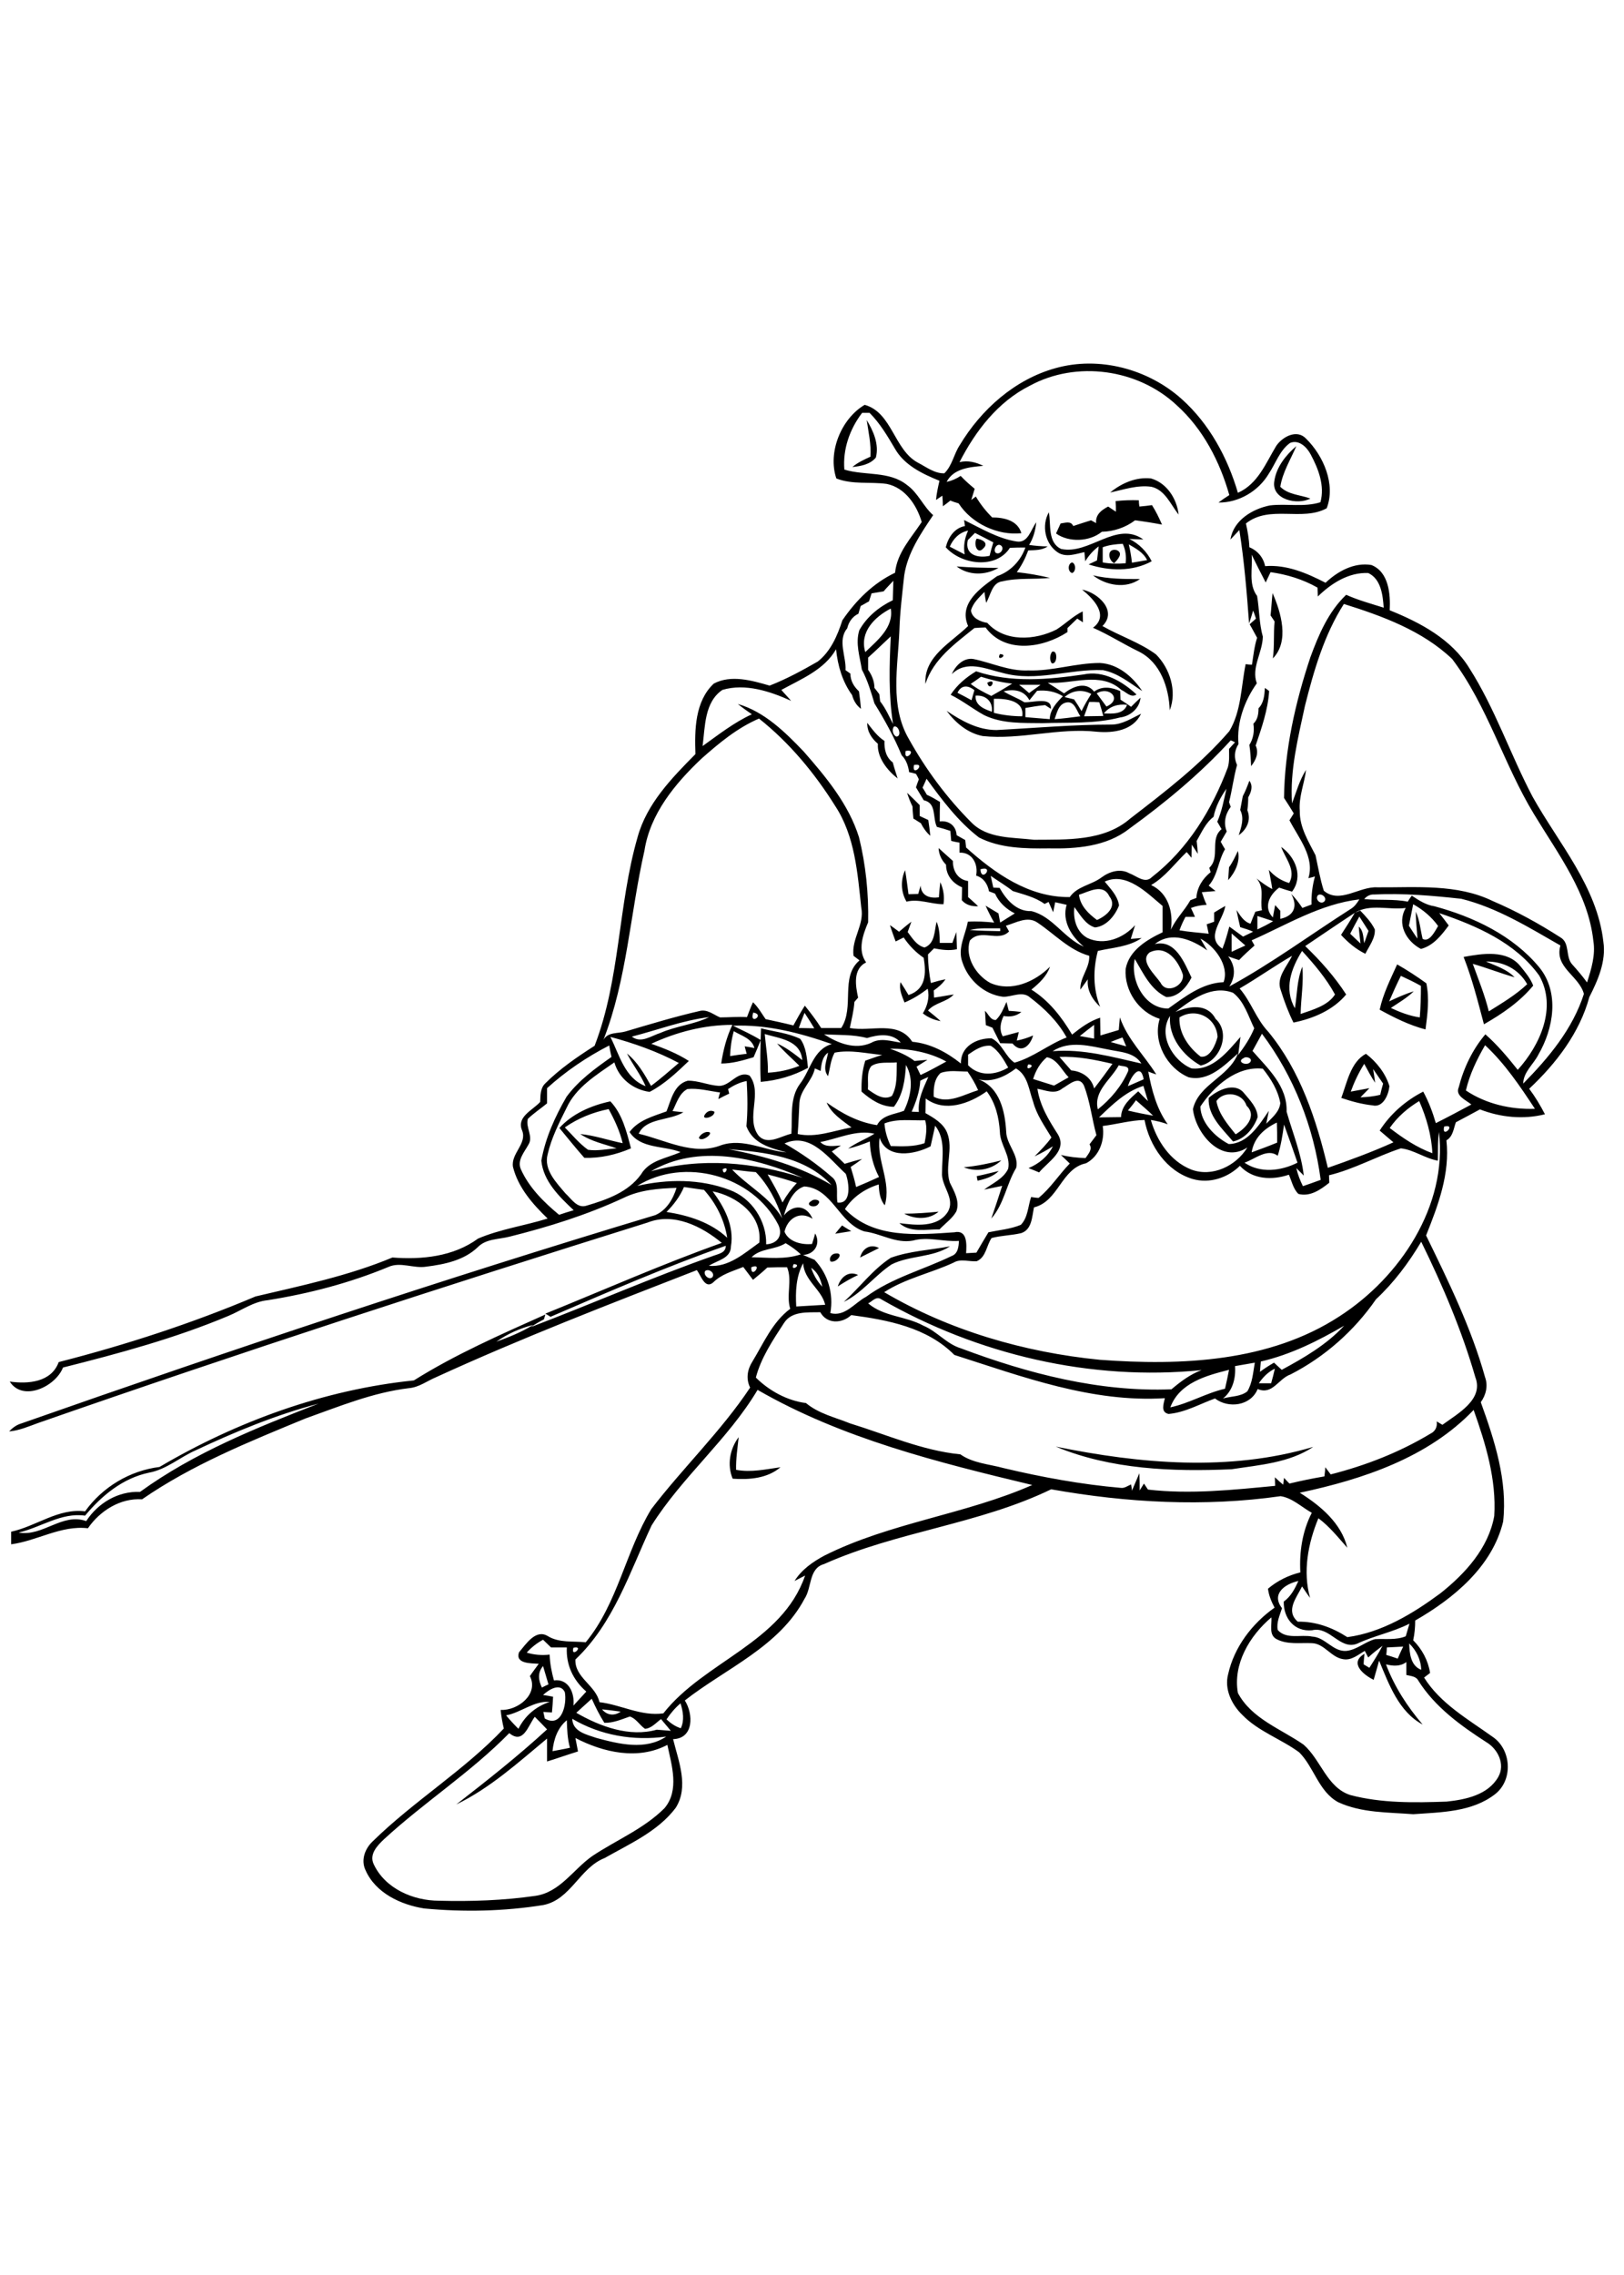 <?xml version="1.0" encoding="utf-8"?>
<!-- Generator: Adobe Illustrator 21.0.2, SVG Export Plug-In . SVG Version: 6.00 Build 0)  -->
<svg version="1.2" baseProfile="tiny" id="Layer_1" xmlns="http://www.w3.org/2000/svg" xmlns:xlink="http://www.w3.org/1999/xlink"
	 x="0px" y="0px" viewBox="0 0 567 794" overflow="scroll" xml:space="preserve">
<path d="M368.6,504.9c29.5,6,60.6,8.8,89.9,0.1c-8.4,5.6-18.8,6.3-28.5,7.8C409.4,513.7,387.9,512.9,368.6,504.9 M255.8,516.1
	c-2-4.8-1-10.4,2.1-14.5c-0.4,3.8-1,7.6-0.9,11.4c5.2,1,10.4-0.2,15.5-0.9C267.9,516,261.7,516.5,255.8,516.1 M292.5,449
	c1-3.2,3.7-5.6,7.1-4C297.2,446.1,294.8,447.5,292.5,449 M291.2,437.6c4-0.9,1,3.3-1.2,2.7C289.3,439.3,290.2,437.9,291.2,437.6
	 M311,439c6.6-2.4,13.8-2.7,20.7-4c-6.2,4-14,3.1-20.4,6.3c-5.9,3.9-10.2,9.9-16.7,13.1C300.2,449.3,304.7,443.1,311,439
	 M300.3,438.9c0.8-3.2,3.6-4.9,6.6-3.3C304.7,436.7,302.5,437.8,300.3,438.9 M291.6,430.6c0.8-1,1.6-2,2.4-2.9c1,0.7,2.1,1.3,3.2,2
	C295.3,430,293.5,430.3,291.6,430.6 M315.7,423.6c4,0,8-0.3,12-0.7C324.3,425.8,319.4,425.6,315.7,423.6 M283.4,419.1
	c0.8-0.8,3.5-0.3,2.3,1.1C284.6,422,280.6,420.6,283.4,419.1 M341,410.5c2.6-0.5,5.1-1.2,7.7-1.8c-2,2-4.7,2.8-7.4,3.4
	C341.2,411.8,341.1,410.9,341,410.5 M336.5,407.4c4.4-0.4,8.8-1.3,13.1-2.4C346.1,408.3,340.9,409.2,336.5,407.4 M246.6,395.1
	c3.8-0.4-1.7,4-2.6,2C244.5,396.1,245.4,395.4,246.6,395.1 M246.5,388.5c0.9-0.9,1.9-1,2.9-0.5C249.8,390,243.9,391.4,246.5,388.5
	 M197.2,393.5c2.6,2.6,5,5.6,8.1,7.8c3.3,0.5,6.7-0.3,10-0.5c-4.3-1.5-8.9-2.4-12.7-5c5,0.5,9.9,2.2,14.8,3.2
	c-1-4.2-2.8-8.1-4.9-11.9C207,388.2,201.8,390.3,197.2,393.5 M195.3,393.7c4.5-5,11.2-7.9,17.8-9.3c4.2,4.4,5.7,10.7,7.2,16.4
	c-5.1,2.2-10.7,3.5-16.3,3.3C201,400.7,198.2,397.2,195.3,393.7 M424.7,384.3c0.8,4.5,3.9,8.1,6.7,11.6c3.4-2,7.7-6.3,3.8-10
	C433.8,381.3,427.2,380.6,424.7,384.3 M422,383.2c3.1-2.8,9.2-5.7,12.4-1.6c2,2.4,4.6,5,4.7,8.3c-1.4,3.9-4.4,7.6-8.6,8.5
	C426.8,394,421.6,389.4,422,383.2 M471.6,381c2.2-0.4,4.3-0.8,6.5-1.2c-1,1.1-2.1,2.1-3.1,3.2c2.3-0.1,4.6-0.3,6.9-0.9
	c0.3-1.3,0.6-2.6,1-3.9c-1.2-1.7-2.3-3.4-3.5-5.1c0.3,1.6,0.5,3.2,0.7,4.8c-1.4-2.1-2.6-4.4-3.8-6.6
	C474.3,374.5,472.8,377.7,471.6,381 M468.3,383.2c2-5.4,3.3-12.6,8.6-15.4c3.7,2.8,6.9,6.9,8.2,11.3c-0.3,3-2.2,7.6-5.9,6.7
	C475.5,385.4,471.8,384.4,468.3,383.2 M267,360.9c0.4,4.5,1.2,9,1.1,13.5c3.8-0.2,7.5-1,11-2.4c-2.6-2.6-5.4-5-7.8-7.8
	c3.2,1.4,6,3.6,8.8,5.8C279.5,363,272.2,362.5,267,360.9 M265.7,358.9c4.6,1.2,9.4,1.6,13.7,3.7c2.1,2.9,2.3,6.6,2.7,10.1
	c-5.1,2.8-10.7,4.4-16.5,4.9C265.3,371.4,265.5,365.1,265.7,358.9 M347.7,356c1.8-1.7,2.7-4.1,3.7-6.3c0.2,0.8,0.6,2.4,0.8,3.1
	c1.5,0.1,2.9,0.2,4.4,0.4c-1.8,1.5-4,1.8-6.2,1.4c-1.1,2.3-1.6,4.8-0.3,7.1c1.9-0.5,3.7-1,5.6-1.5c-0.2,0.8-0.5,2.3-0.7,3
	c2-0.4,3.9-1,5.7-1.8c-1,3.6-4.1,6.5-7.2,2.8c-1.4,0-2.9-0.1-4.3-0.1c-0.9-1.8-1.8-3.6-2.7-5.4c-0.6-0.2-1.7-0.7-2.3-0.9
	c-0.1-1.7-0.2-3.4-0.3-5C345.1,353.9,345.8,356.1,347.7,356 M485,349.5c2.8-1.3,5.6-2.6,8.6-3.5c-2.4,2.3-5.3,4-8,5.8
	c3.2,1.5,6.6,2.8,10.1,3.3c0.3-3.7,0.4-7.3,0.4-11c-2.3-1.3-4.6-2.4-7-3.5C487.6,343.6,486.3,346.5,485,349.5 M487.8,336.6
	c3.5,2,6.9,4.2,10.2,6.6c1.1,5.4,0.4,10.8-0.3,16.1c-5.7-1.5-10.9-4.1-16-6.9C482.9,346.8,485.5,341.7,487.8,336.6 M518.8,335.6
	c3.5,1.5,7.3,2.7,10,5.5c-4.9-1.4-9.7-3.3-14.6-4.7c2,5.5,4.2,10.9,5.6,16.6c4.6-2.9,9.4-5.7,13.4-9.5
	C530.2,338.2,524.8,335.5,518.8,335.6 M511,334c6.5-1.2,15.1-2.6,19.8,3.2c1.7,2.1,3.5,4.2,4.5,6.8c-4.7,5.7-10.9,9.9-17.2,13.5
	C516,349.6,514,341.6,511,334 M313.9,325.2c1.4-1.2,2.8-2.4,4.3-3.5c-0.4,1.2-0.9,2.4-1.3,3.6c1.6,2.1,3.1,4.7,5.9,5.4
	c3.7-1.4,3.4-5.8,4.2-9c1,2.3,1.1,4.9,1.1,7.4c1.5,0,2.9,0,4.4,0c0.5-1.3,0.9-2.5,1.4-3.8c0.1,2,0.1,4,0.2,6c-2.7,0.6-5.4,0.2-8-0.3
	c-0.7,0.7-1.4,1.4-2.1,2.1c0,3.4,0.4,6.7,1,10c1.7-0.5,3.4-1,5.1-1.3c-1.1,1.6-2.5,2.8-4.1,3.9c0,0.6,0.1,1.9,0.1,2.5
	c2.3-0.3,4.6-0.8,6.9-1.1c-2.5,2.7-6.6,2.8-9,5.6c1.5,1.2,3,2.4,4.4,3.7c-2.3-0.4-4.4-1.3-6.2-2.7c1.6-2.6,2.4-5.6,1.7-8.6
	c-2.5,1.9-5.2,3.6-8.1,4.8c-0.9-2.3-2-4.6-1.4-7.1c1,1.5,1.9,3,2.8,4.5c6.1-2,6.2-7.5,5.3-13c-2.8-1.9-5.1-4.3-7-7.1
	c-0.9,0.5-1.9,0.9-2.8,1.4c-0.7-1.9-1.4-3.8-2-5.7C311.8,323.6,312.8,324.4,313.9,325.2 M474.6,319.9c-1.1,2-2.2,4-3.2,6
	c1.2,1.1,2.4,2.3,3.6,3.4c-0.2-2-0.5-3.9-0.6-5.9c1.7,1.5,1.5,3.8,1.9,5.8c0.5-1.4,1-2.9,1.5-4.3
	C476.8,323.3,475.7,321.6,474.6,319.9 M473,318.6c0.5-0.2,1.4-0.6,1.9-0.8c1.9,2,3.9,4.1,5.1,6.6c0.2,3.1-2,5.8-3.3,8.5
	c-3.3-1.6-6.1-4-8.5-6.6C469.9,323.7,471.5,321.2,473,318.6 M316.5,314.7c-2-3.4-2.1-7.5-0.5-11c0.5,2.8,0.8,5.6,1.2,8.4
	c1.1,0,2.2-0.1,3.4-0.1c0.2-0.7,0.6-2.2,0.8-2.9c0.3,3.7,3.3,4.5,6.4,4.1c0.1-1.8,0.3-3.5,0.5-5.3c1.1,2.4,1.5,5,1.1,7.7
	C325,315.6,320.8,313.6,316.5,314.7 M432.2,297c0.9,3.7-1,7.5-3.4,10.2c0.1-1.5,0.2-3,0.3-4.5C430.4,300.9,431.3,298.9,432.2,297
	 M327.7,296c1.7,1.5,3.3,3,5,4.5c-0.1,3.4,1.7,6.5,5.3,7c0,1.9,0,3.7,0,5.6c1.2,1.1,2.4,2.1,3.5,3.2c-2.2,0.1-4.2-0.4-5.7-2.1
	c0-1.5,0.1-3,0.1-4.5c-3.3-1.4-5.6-4.2-5.6-7.9C328.7,300.2,327.8,298.2,327.7,296 M316.7,276.7c1.5,1.4,2.9,2.8,4.4,4.3
	c0,1.3,0,2.5,0,3.8c1,0.5,2,0.9,3,1.4c0.3,1.8,0.5,3.6,0.7,5.5c-1.4-1.2-2.5-2.8-3.3-4.4c-0.9-0.5-1.7-1.1-2.6-1.6
	c-0.1-1.4-0.3-2.8-0.3-4.2C317.8,279.9,317.2,278.3,316.7,276.7 M436.2,272.5c1.4,1.9,0.6,4-0.4,5.8c0,1.5-0.1,3-0.3,4.5
	c1.4,3.4-0.2,6.7-3,8.7c0.9-2.9,2-5.9,0.5-8.8c0.3-1.6,0.6-3.2,0.9-4.8C434.8,276.2,435.5,274.4,436.2,272.5 M302.8,252.3
	c1.8,2.3,3.5,4.7,6,6.3c-0.1,2.9,0.5,5.7,2.9,7.5c0.5,1.9,1.1,3.7,1.7,5.6c-3.6-2.8-7.2-7.3-6.9-12.1
	C304.3,257.7,302.7,255.3,302.8,252.3 M330.5,248.1c5.2,3.5,10.9,6.7,17.4,6.7c13.4-0.7,26.7-1.9,40.1-1.9c3.8,0,7.1-2.2,10.4-3.8
	c-2.8,5.9-9.7,6.8-15.4,6.3c-13.4-1.5-26.6,2.9-39.9,1.5C337.9,255.9,333.6,252.3,330.5,248.1 M337.2,241.2
	C337.7,241.8,337.7,241.8,337.2,241.2 M441.6,240.1c0.4,0.3,1.2,0.8,1.5,1.1c-0.4,6.5-2.6,12.8-4.7,19c1.2,2.6,0.1,5.1-1.6,7.2
	c-0.1-2.5-0.2-4.9-0.6-7.4c1.4-2.2,1.8-4.8,1.4-7.4c1.5-1.4,1.8-3.4,1.8-5.4C441.2,245.4,441.5,242.7,441.6,240.1 M344.7,238.3
	C348.4,236.2,345.6,242,344.7,238.3 M385.4,249c2.9,0.1,6.9,0.4,8.1-3C390.4,245.6,387.4,246.5,385.4,249 M380.3,245
	c-0.6,1.7-1.2,3.3-1.8,5c2.2,0,4.5-0.1,6.7-0.1c-0.4-1.6-0.9-3.2-1.4-4.8C382.7,245,381.5,245,380.3,245 M368.2,251c3-0.2,6-0.6,9-1
	c-1.3-1.8-2-5.5-5-4.8C369.5,245.8,369,248.9,368.2,251 M347,243.9c0,1.6,0,3.3,0,4.9c3.2,0.8,6.5,1.2,9.9,1.2
	C357.7,244.4,351.1,243.8,347,243.9 M340.6,242.8c-0.2,3.4,3,4.7,5.7,5.6C346.7,244.8,344.1,242.5,340.6,242.8 M382.9,242
	c1.1,1.5,2.3,3.1,3.4,4.6C392,244.1,387.3,239.3,382.9,242 M371.7,243.3c0.8,0.2,2.5,0.6,3.3,0.8c0.9,1.3,1.8,2.7,2.6,4.1
	c1-2.1,2.2-4.1,3.4-6C377.9,240.5,374.4,240.9,371.7,243.3 M350.4,241.3c2.3,1.5,4.9,2.3,7.2,3.8c3,0.2,9.7-2.1,9.3,2.3
	c-0.5-0.3-1.5-1-2-1.3c-2.3,0.2-4.6,0.6-6.9,1c0,0.8,0,2.4,0,3.2c2.8,0.2,5.7,0.5,8.5,0.7c0.1-3.3,2.4-5.8,4.6-8
	c-2.7-1.7-5.8-2.2-9-1.9c-0.9,1.1-1.8,2.2-2.7,3.3C357.6,240.9,353.9,240.4,350.4,241.3 M355.8,239c1.2,0.9,2.4,1.9,3.5,2.9
	c1.3-1,2.7-1.9,4-2.9C360.9,239,358.3,239,355.8,239 M334.3,241.8c1.6,0.8,3.3,1.7,4.9,2.6c0.3-1.2,0.7-2.4,1-3.5
	C338,239.1,335.6,239,334.3,241.8 M338.9,238.7c2.2,1.7,4.7,3,7.2,4.2c2.5-1.4,4.9-2.8,7.3-4.3c-3.7-0.4-7.4-1.3-10.9-2.4
	C341.3,237.1,340.1,237.9,338.9,238.7 M331.9,242.5c2.2-3.4,5.4-6.1,8.9-8.2c12.2,4.1,25.1,2.9,37.5,1.1c6.9-1.5,13.6,2.4,18.5,7
	c-2,1.3-3.6-0.9-5.3-1.6c-7.2-6.6-17.2-1.9-25.7-2.5c1.9,1.2,3.8,2.4,5.7,3.7c3.1-2.4,7.6-4.3,10.5-0.6c2.8-2.1,6.2-1.5,9.1-0.2
	c0,1,0.1,2,0.1,3c1.2,0.8,2.5,1.6,3.7,2.5c1.1-1.1,2.2-2.2,3.3-3.2c-0.3,3.7-3.6,6.5-7.1,6.9c-8.8,2.3-18,1.7-27.1,2
	c-6.8-0.1-14,0.3-20.4-2.8C339.6,247.4,336,244.5,331.9,242.5 M332.3,235.3c1.3-3,4.1-5.8,7.5-5.3c6.4,1.3,12.5,4.3,19.2,4
	c8.4,0.3,16.5-2.6,25-2.6c6.3,0.3,11.5,4.8,14.8,9.8c-4.3-2.8-8.5-6.3-13.7-7.3c-11.6-0.5-23.3,4.2-34.9,1
	C344.2,233.5,337.5,230.2,332.3,235.3 M349.1,228.3C352.5,228.4,347.6,231.3,349.1,228.3 M367.3,227.5c2.1-0.9,1.9,4.6-0.1,4
	C366.4,230.4,366.5,228.6,367.3,227.5 M444.3,207c2.9,6.6,6,16.8,0.1,22.8c0.6-4.3,0.2-8.6,0.6-12.9c-0.3-0.5-1-1.5-1.4-2.1
	C443.9,212.2,444,209.6,444.3,207 M377.8,205.8c5.5,1,12.5,7.4,7.1,12.7c6.1,3.5,13,5.7,18.7,9.9c4.9,4.9,7.4,12.9,4.8,19.5
	c-0.3-7.9-3.2-16.7-10.8-20.5c-5.4-2.6-10.5-5.9-16-8.3C387.4,214.8,381.7,208.9,377.8,205.8 M381.6,200.8
	c5.4,1.3,10.9,1.3,16.4,1.3C393.1,205.6,386.2,204.4,381.6,200.8 M334,197.7c4.8,0.4,9.7,0.5,14.6,0.5
	C344.1,200.9,338.1,200.9,334,197.7 M374.3,196.3c1.4,0.4,1.4,3.3,0,3.7C372.7,199.5,372.8,196.7,374.3,196.3 M389,196.6
	c-2.3-1.3-2.5-5.4,0.9-4.6C392.4,193.1,390.1,195.4,389,196.6 M341,188c1.8,0.2,4.4,1.5,2.3,3.4C341.2,193.8,339.8,189.8,341,188
	 M347.6,192.9c1.4,1,3.2-1.3,2-2.4C348.2,189.2,346.6,191.8,347.6,192.9 M340.4,186c-0.8,0.8-1.7,1.7-2.5,2.5
	c-1.2,5.2,3.5,6.4,7.6,5.5c0.4-1.6,0.8-3.1,1.3-4.7C344.7,188.2,342.6,187.1,340.4,186 M331.6,190.8c1.7,0.9,3.5,1.8,5.2,2.7
	c-0.5-2.9,0-5.7,1.2-8.3C335,185.8,332.8,188,331.6,190.8 M336.6,181.5c5.9,2.9,11.8,6.5,18.4,7.5c4,0.6,4.9-4.2,6.8-6.7
	c-0.3,2.8-1,5.5-2.5,7.9c2.1,0.3,4.3,0.5,6.5,0.5c-2,1.4-4.4,1.3-6.8,1.4c-1,2.7-2.3,5.3-4,7.6c3.9,0.4,7.8,1.1,11.6,2
	c-5.5,0.6-11.1-0.1-16.6,1.2c-3.7,0.4-4.1,4.9-5.7,7.5c-0.2-1-0.5-2.9-0.6-3.8c-1.8,1.9-4,3.8-4.7,6.5c0.4,2.7,3.3,3.9,5.7,4.3
	c6.1,6.8,16.7,6.1,24.2,2.3c3.1-2,5.8-4.7,9.1-6.3c0,0.9,0.1,2.9,0.1,3.8c-0.5-0.3-1.5-1-2-1.3c-1.1,1.1-2.3,2.2-3.4,3.3
	c0,0.3,0,1,0,1.4c-8.5,5.6-21.8,7.7-28.6-1.6c-1.3,0-2.6,0.1-3.9,0.2c-6.8,5.5-14.3,10.8-17.1,19.5c-0.6-9.6,9-14.4,14.9-20.2
	c-3.5-8,4.5-13.4,10.1-17.4c4.7-1.6,8.3-5.4,9.9-10c-1.8,0-3.6,0-5.4,0.1c-4.9,7.6-17,5.9-22.4-0.2c0.9-3.5,3-6.7,6.7-7.4
	C336.8,183,336.7,182,336.6,181.5 M394.1,190c0.5,2.1,0.9,4.3,1.1,6.4c1.8-0.3,3.5-0.6,5.3-0.9C399.2,192.8,396.5,191.4,394.1,190
	 M385,191c0,1.8,0,3.5,0,5.3c2.6,0.5,5.3,0.5,8,0.3c0.3-2.3,0-4.6-1-6.8C389.6,189.9,387.2,190.2,385,191 M369.3,192.8
	c-4.5-3-5.7-9.5-3.1-14c0.8,4.3-0.5,10.6,4.3,12.8c9.9,2.1,19.3-10,28.7-3.3c-1.2-0.1-3.7-0.1-4.9-0.2c3.4,1.7,6.1,4.4,7.8,7.8
	c-6.8,3.7-14.9,3.4-22,1.1c0.9-0.5,1.9-0.9,2.9-1.4c0.2-1.6,0.4-3.3,0.6-4.9c-1.9,1.4-3.5,3.2-4.7,5.2c-0.1-0.8-0.2-2.4-0.3-3.2
	C375.7,193.3,372.2,194.7,369.3,192.8 M389.5,174.9c2.7-0.3,5.4-0.4,8.1-0.3c0,0.5,0.1,1.6,0.2,2.2c1.5-0.1,2.9-0.3,4.4-0.5
	c1.4,2.2,2.5,4.5,3.5,6.8c-3.1-0.6-6.3-1.1-9.4-1.5c-3.3,2.5-7.4,3.9-11.6,4c-4.3,3.5-11.5,3.8-16,0.6c0.5-1.2,1.1-2.3,1.6-3.5
	c1.6-0.2,3.6-1,4.4,0.9c2-0.7,4.1-1.3,6.2-2c0.5,0.3,1.4,0.7,1.8,1c-0.3-3,1.9-4.6,4.2-5.8c0.9,0.6,1.8,1.2,2.7,1.8
	C389.6,177.5,389.6,176.2,389.5,174.9 M387.6,171.9c4-3.3,9.1-5.5,14.3-4.9c5.5,1.6,9,7.1,9.6,12.6c-2.8-3.5-4.7-8.6-9.5-9.7
	C397.1,169.2,392.3,170.9,387.6,171.9 M444.9,168c0.7-5,4-9.1,7.7-12.3c-2,4.7-4.8,9.1-5.6,14.2c2.8,2.8,7,2.8,10.5,4.1
	C453,176.4,443.9,174.4,444.9,168 M302.6,146.6c2.3,3.8,4.4,8.5,3.2,13.1c-2,2.4-5.2,3-8.2,3.3c1.9-1.6,4.1-2.6,6.3-3.6
	C304.2,155,303.2,150.8,302.6,146.6 M192.9,611.2c2-0.4,4-0.7,6.1-1.2c-0.9-3.1-1-6.4-1.1-9.6C194.6,603.1,193.3,607.2,192.9,611.2
	 M199.8,599.9c0.1,4.5,5,5.5,8.5,6.7c7.8,2.1,17,4.4,24.3-0.5C221.2,607.7,209.6,605.7,199.8,599.9 M186.7,599.2
	c-2.4,3.3-4,9.7-8.9,5.7C164.4,618.6,148.1,629,134,642c-2.3,2.2-5.2,5.2-3.5,8.7c4,8.5,13.8,12.7,22.8,12.7
	c11.2,0.3,22.5-0.1,33.6-1.7c8.6-1.2,13.3-9.3,19.9-13.9c8.4-5.6,18-9.5,25.2-16.7c5.3-6.3,2.5-15,1-22.1
	c-10.2,5.4-22.3,2.7-32.1-2.4c0.3,1.6,0.6,3.1,0.9,4.7c-3.6,1.1-7.2,2.4-10.8,3.5c0-2.7,0-5.3,0-8c-10,8.3-19.9,17.3-31.7,23
	c10.8-8.4,21.6-16.9,31.7-26.2C189.5,602,188.1,600.6,186.7,599.2 M210.2,596.6c1.7,2.1,4.3,2.4,6.5,0.8
	C214.5,597.1,212.3,596.8,210.2,596.6 M232.7,600.1c1.5,1.4,3.1,2.5,5,3.1c1.3-2.8,0.8-5.8-0.1-8.7
	C235.7,596.1,234.1,598,232.7,600.1 M176.7,598.7c1.3,1.6,2.8,3.2,4.3,4.7c2.3-4.6,6.1-7.8,10.9-9.4
	C186.3,593.6,182,597.7,176.7,598.7 M201.2,597.8c8.3,4.8,18.6,8.6,28.1,5.9c1.6,0.1,3.3,0.3,4.9,0.4c-1.1-1.4-2.3-2.7-3.4-4.1
	c-1.8,1.3-3.3,3.2-5.6,3.4c-1.9-1.3-3.1-3.6-5.3-4.3c-2.9,1-5.8,2.3-8.9,2.2c-1.7-2.7-3.1-5.5-4.4-8.4
	C204.8,594.5,203,596.2,201.2,597.8 M187.2,591.3C187.8,591.8,187.8,591.8,187.2,591.3 M189.6,591.6c0.9,0.1,2.6,0.4,3.5,0.6
	c-0.1,1.8-0.2,3.6-0.4,5.5c-1-0.1-2-0.1-3-0.2c0.1,0.6,0.4,1.7,0.5,2.3c5.9,3.4,7.8-5,7-9.2C195.6,587.2,191.6,589.7,189.6,591.6
	 M189.2,589c0.8-0.4,1.5-0.8,2.3-1.1c-0.6-2.1-1.3-4.3-1.9-6.4C187.6,583.8,188,586.5,189.2,589 M484.2,575c0,0.7-0.1,1.9-0.2,2.6
	c1.3,0.4,2.6,0.8,4,1.3c0.6-1.4,1.2-2.8,1.9-4.2C488,574.8,486.1,574.9,484.2,575 M200.2,575.1C199.1,579,204.3,574.2,200.2,575.1
	 M492,573.6c0.1,3.4,0.5,7.8,4.2,9.2C496.1,579.3,494.5,576,492,573.6 M183.9,576.8c2.6,0.8,5.3,1,8,0.7c0.1,3.1,0.7,6.1,1.5,9
	c5.1-0.7,7.3,4.4,6.8,8.8c1.5-1.6,3-3.3,4.5-4.9c-4.6-4-7.1-9.3-6.8-15.4c-1.8,0-3.6,0-5.5,0c-0.9-0.9-1.9-1.8-2.8-2.7
	C187.4,573.5,185.5,575,183.9,576.8 M432.2,590.9c4.8,9,15,12.5,22.9,18c6.1,5.3,8.1,14.9,16.3,17.6c11,2.9,22.4,2.7,33.7,2.3
	c6.6-0.7,14.4-2.3,18-8.6c2.5-4.4-0.1-9.7-4.1-12.1c-9-5.8-18-12.3-23.8-21.5c-0.8-1.6-2.7-1.6-4.2-2c0-1.5,0-3,0-4.5
	c-2.1,1.6-4.7,1.4-7.1,0.8c2.9,7.7,7.4,14.7,12.8,21c-8.3-4.4-11.8-14.1-15.2-22.3c-0.6,2.3-1.3,4.5-1.9,6.7
	c-3.5-1.7-8.7-5.9-3.2-9.1c-0.1,0.9-0.3,2.8-0.3,3.7c0.5,0.3,1.5,0.9,2,1.2c1.6-2.5,3.2-5,4.6-7.7c-1.7,1.3-3.4,2.6-5,4.1
	c-0.4-0.8-0.8-1.5-1.2-2.3c-2.3,1.3-4.6,3.4-7.5,2.9c-4.3-0.6-6.6-5.5-11-5.6c-4.1-0.2-8.5,0.6-12.3-1.4c-2.8-1.5-1.6-5-1.8-7.6
	C436.3,570.9,430.4,580.8,432.2,590.9 M447.6,561.3c-0.8,2.5-2,5-1.5,7.6c3,3.4,8.1,1.5,12,2.3c4.6,0.2,7.3,5.4,12,5
	c3.7-0.4,6.5-3.2,10-4.1c3.6-0.2,7.3,0.4,10.7-1c0.4-1.5,0.9-2.9,1.3-4.4c-5.9,3-12.4,4.2-18.3,7c-6,2.3-9.5-6.2-15.7-4.7
	c-6.2,0.6-10-4.2-9.9-10c2.5-1.8,3.9-4.5,5.1-7.2C448.4,552.9,443.8,556.4,447.6,561.3 M453.8,521c7.2,4.5,14.5,10.6,16.6,19.2
	c-3.2-3.6-6.2-7.4-10.1-10.3c-3.6,8.7-5.5,18.6-2.9,27.8c-1-1.3-1.9-2.7-2.8-4c-1.9,3.9-5.9,8.5-1.5,12.3c6.3-0.1,12,2,17.3,5.4
	c12-1.6,22.9-8.2,32.5-15.3c8.7-6.9,16.8-15.8,18.8-27c0.8-12.7-3-25.2-7.2-37C498.7,508.7,475.9,516.3,453.8,521 M68.3,506.2
	c-5.5,2.4-10.2,6.7-16.3,7.8c-9.1,1.9-16.5,8-22.3,15c-8.3-1.2-15.4,4.1-23.2,5.9c8.5,1.5,15.2-7,23.6-4
	c4.1-6.3,11.1-10.5,18.8-10.2c18.9-13.7,40.7-22.4,62.3-30.8C96.4,493.8,82.1,499.7,68.3,506.2 M264.5,485.1
	c-10.3,17.3-26.3,30.3-37,47.3c-7.6,16.2-13.2,34.1-26.6,46.8c-0.3,6.3,7.1,9,8.4,14.9c7.6,0.9,14.5,5,22.3,3.9
	c14.3-18.2,41.4-24.6,49.5-48.1c-0.9,0.5-2.8,1.4-3.7,1.9c2.5-4,6.4-6.7,10.5-8.9c23-11.5,49.1-14.3,72.5-24.6
	C327.5,510.4,294,502.1,264.5,485.1 M439.5,482.8c1.4,0,2.9,0,4.3,0c0.5-1.7,0.9-3.4,1.3-5.1C442.8,478.8,441,480.6,439.5,482.8
	 M408.6,491.2c6.6-1.4,12.5-5,19.1-6.5c0.5-2.2,1-4.4,1.4-6.6C421.2,480.1,411.8,482.6,408.6,491.2 M431.2,476.8
	c0.3,4.2-0.8,8.6-4.2,11.3c2.8-0.8,6.2-0.6,8.5-2.5c1.8-3,2-6.6,2.6-10C435.8,476,433.5,476.4,431.2,476.8 M440.2,475.2
	c-0.1,1.2-0.2,2.4-0.3,3.6c1.6-1.2,3.2-2.2,4.9-3.2c0.9,0.8,1.8,1.7,2.7,2.5c7.8-4.2,15.7-8.8,21.8-15.4
	C460.2,468,450.6,472.8,440.2,475.2 M173.3,468.3c4.4-1.6,8.9-3.4,12.9-5.9C181.6,463.6,177.2,465.5,173.3,468.3 M303.1,454.9
	c5.5,4.7,13.1,4.4,19.3,7.8c4.8,2,8.1,6.4,13.1,7.9c23.4,8.8,48.3,15.3,73.5,14.3c3.2-2.7,6.5-5.2,10.5-6.7
	c-38.6,3.9-78.2-5.4-111.8-24.7C305.9,452.2,304.5,454.3,303.1,454.9 M283.2,442.5c0.8,2.4,2.1,4.7,3.9,6.6
	C286.5,446.5,285.5,444,283.2,442.5 M246.2,443.6c-0.8,1.3,1.3,3.3,2.5,2.2C249.8,444.4,247.5,442.6,246.2,443.6 M262.3,442.3
	C262.1,446.8,266.7,440.5,262.3,442.3 M280.4,440.9c-2.5,4.7-2.7,10-2.4,15.1c3.4-0.2,6.7-0.4,10.1-0.6
	C286.9,450.1,280.8,447,280.4,440.9 M277.1,441.2C275.6,444.2,280.4,441.3,277.1,441.2 M480.4,453.5c-7.6,11-17.9,20.1-29.8,26.2
	c-4.3,1.5-6.3,7.3-11.5,5.1c-2.4,5.9-10.2,6.9-14.9,3.3c-5.3,1.9-10.4,4.9-16.2,5.4c-2.9-0.6-1.7-3.6-1.3-5.5
	c-25.5,1.6-49.7-7.5-73.5-15.1c-9.5-9.6-23.2-12.2-36-13.9c-3.2,3-8.5,3.2-10.8-1c-4.4,0.1-10-0.5-12.7,3.8c-3.9,6-8,12.1-9.8,19
	c4.6,4.6,11,8.1,17.5,8.9c4.4,3.7,10.2,5,15.4,7.1c12.7,3.9,25.2,9.5,38.5,10.8c4.4,3.1,10,3.4,15.1,4.8c13.5,3.2,27.1,5.7,40.9,6.9
	c1.3,0.2,2.4-0.7,3.6-1.2c0.1,0.6,0.3,1.7,0.3,2.2c0.9-2,1.7-4.1,2.6-6.1c0.1,2,0.1,4,0.1,6c0.4-0.6,1.1-1.8,1.5-2.4
	c0.5,0.7,0.9,1.4,1.4,2.1c14.8,1.7,29.7,0.1,44.4-1.3c0-0.8-0.1-2.3-0.1-3c0.7,0.7,2.2,2,2.9,2.6c0.1-0.6,0.2-1.8,0.3-2.4
	c0.6,0.7,1.2,1.3,1.9,2c4.1-1,8.1-1.8,12.2-2.5c0.1-0.8,0.3-2.4,0.3-3.2c0.5,0.6,1.4,1.9,1.9,2.5c12.2-3.1,24-7.7,34.8-14.2
	c1.7-0.8,2.5-2.4,2.2-4.3c0.5,0.3,1.5,0.9,2,1.2c5.3-3.9,14.5-8.8,11.5-16.6c-4.7-16.3-11.4-32-18.9-47.3
	C491.8,440.8,486.7,447.6,480.4,453.5 M262.4,438.8c5.7,0.1,11.6,0.9,17.2-1c-1.6-1.5-3.4-2.8-5.3-3.9
	C270.5,436.3,265.6,435.6,262.4,438.8 M248.8,415.8c4.1,5.5,7.6,12.1,6.4,19.2c0,4.3-4.9,4.9-7.7,6.8c6.9,0.6,12.4-4.4,17.6-8.1
	C266.2,424.1,257.3,417.5,248.8,415.8 M273.7,424.2c3.3-4,7.9-3.7,10,1.2c-4.4-2.9-8.7-0.2-9.8,4.5c1.5,3.6,6,4.6,9.6,4.3
	c0.3-0.9,0.9-2.8,1.1-3.7c2,3.5-0.1,7.3-4.2,7.5c1.3,0.6,2.6,1.1,4,1.7c4.7,5,6.7,11.9,5.5,18.6c5.1,1.4,8.5-3.6,12.5-5.7
	c9-6.6,19.9-9.4,29.8-14.2c2.3-0.8,2.5-3.3,2.6-5.3c-5.4,0.4-10.8-1.6-16.1-0.1c-6,1.1-11.2-2.5-16.9-3.2
	c-8.9-2.8-11.2-15.1-21-15.7C276.8,415.3,274.8,420.2,273.7,424.2 M238.8,414.3c-1.4,3.3-3.6,6.2-6.1,8.7c7.7,1.2,15.4,3.6,21.2,9
	c-1-6.3-3.9-12-8.1-16.7C243.4,415,241.1,414.6,238.8,414.3 M268,409.9c1.9,3.2,3.7,6.4,5.2,9.8c1.4-2.5,3.1-4.8,5-6.8
	C274.8,411.7,271.4,410.8,268,409.9 M222.5,413.9c10.6-2.4,21.9-2.5,32.2,1.4c7.7,2.8,13,10.8,12.8,19c4-0.2,6-3.2,4.2-6.9
	C262.8,410.2,238.9,403.7,222.5,413.9 M255.6,408.2c5.6,5.9,13.3,9.7,17.5,17c-1.9-5.9-4.9-11.6-9.2-16.1
	C261.1,408.9,258.4,408.5,255.6,408.2 M252.3,408.1C252.6,411.3,255.3,406.5,252.3,408.1 M227.3,408.8c17.4-4.9,35.9-3.2,53,2.3
	C263.9,404,243.7,399.2,227.3,408.8 M254.4,401.1c12.5,2.4,24.9,5.9,35.9,12.5C281.2,403.7,267,402.1,254.4,401.1 M273.9,399.1
	c5.8,3.3,11.4,7.2,16.4,11.6c2.9,2.1,1.5,6,2.1,9c5.1,0.7,4-7.1,2.9-10C289.4,404.3,282.9,395,273.9,399.1 M286.4,398.6
	c1.9,2,4.8,1.3,7.2,1.2c-1.1,0.7-2.1,1.4-3.2,2.1c1.5,1.4,3,2.8,4.5,4.3c2-0.6,4-1.2,6.1-1.7c-1.3,1-2.6,1.9-4,2.8
	c0.7,2.3,1.4,4.6,1.9,7c2.7-1.1,5.4-2.3,8-3.5c-2-3.8-3.1-8.1-3.2-12.4c-2.5,1-5,1.9-7.6,2.5c2.8-2.1,6.2-3.3,9.2-5.2
	C299,394.2,292.7,397.4,286.4,398.6 M504.2,393.2C503.2,397.8,508.8,392.1,504.2,393.2 M448.3,392.5c-0.5,3.7-1.1,7.4-2.2,10.9
	c-3.6-2.8-8,1.2-11.6,2.4c5.5,3.8,12.8,2.9,18.5,0C451.5,401.4,449.9,396.9,448.3,392.5 M437,402.2c3-1.1,6-2.2,8.9-3.4
	c0-2.3,0-4.7-0.1-7C441.4,393.9,437.8,397.1,437,402.2 M385,393c0.8,5-1.2,10.6-5.8,13c-8.7,1.8-9.6,13.3-18.2,15.4
	c-0.7,3.3-0.7,7.8-4.5,9c-3.4,0.8-6.9,0.8-10.3,1.7c-1.8,2.6-1.9,6.7-5.2,8.1c-2.7,0.2-5.6-1-8.1,0.5c-8,3.7-16.8,5.5-24.2,10.3
	c22.8,13.4,49,21,75.3,23.6c28.4,2.1,59.2,0.8,83.7-15.2c21.1-13.6,37.7-38.5,34.7-64.3c-0.5,3.3-0.3,6.7-0.4,10
	c-4.5-0.8-8.4-3.8-12.9-4.3c-8.5,2.8-16.4,7.3-25.1,9.4c0,0.6,0.1,1.9,0.1,2.6c-3,2.4-6.7,5-10.8,3.9c-1.8-1.8-2.3-4.4-3.3-6.7
	c-5.9,2-12.7,1.7-17.1-3.1c-4.3,4.2-10.6,6.3-16.5,4.6c-9.1-2.7-15.1-11.6-16.8-20.6C394.7,391,389.9,392.4,385,393 M308.8,392.1
	c0.2,2.8,1,5.4,2.2,7.9c4,0.1,8,0.3,11.8-1c0.5-2.6,1-5.4,0.2-8C318.3,391.2,313.4,390.3,308.8,392.1 M485.2,393.7
	c4.6,3.5,9.4,6.8,14.9,8.8c-0.3-6.3-2.1-12.5-4.6-18.2C491.5,386.7,487.9,389.8,485.2,393.7 M393.8,387.6c2.9,0.7,5.9,1.3,8.8,1.8
	c-1.9-1.9-4-3.6-6-5.4C395.8,385.2,394.8,386.4,393.8,387.6 M383.7,390c2.5,0,5.1-0.1,7.7-0.1c0.1-4,3.3-6.6,6-9
	c1.1,1.1,2.2,2.3,3.4,3.4c-0.5-1.8-1.1-3.5-1.6-5.3C392.9,381,388.3,385.6,383.7,390 M254.2,380.1c0.1,0.4,0.3,1.2,0.4,1.6
	c-1.3,0.6-2.5,1.2-3.8,1.9c0.1-0.6,0.4-1.7,0.6-2.3c-3.8-0.5-7.6-1.6-11.4-1.2c-2.9,1.5-3.8,5-5.2,7.7c0.9,0.1,2.8,0.3,3.8,0.4
	c-4.8,3-13.1,1.9-15.6,7.5c9.4,2.2,19.1,7.8,28.8,4c7.7-2.6,15.2,1.9,22.8,2.5c-5.6-1.5-11.7-3-14-9.1c0.5-5.3,0.4-10.5,0.1-15.8
	C258.4,377.7,256.2,378.8,254.2,380.1 M321.3,377.2c-0.2,3.8-1.5,7.4-3,10.8c0.6,0,1.9,0.1,2.5,0.1c-0.4-4.4,1.6-8.3,3.3-12.2
	C323.2,376.3,322.2,376.7,321.3,377.2 M328.4,374.5c-2.3,2.1-2.5,5.4-2.4,8.3c5.2,2.6,10.5-0.8,15.5-2.3c-1-2.3-2.3-4.5-3.7-6.5
	C334.7,374,331.4,373.4,328.4,374.5 M419.1,386.2c0.1,5.6,5.1,10.6,9.9,13.1c6.6-0.1,10.6-6.6,14-11.6c-0.3,1.5-0.6,3-0.9,4.5
	c2-2.1,4.6-4.1,4.9-7.2c-0.8-4.5-3.3-8.5-6.1-12C431.8,372,423.8,379.1,419.1,386.2 M393.8,379.1c1.8-0.8,3.7-1.6,5.5-2.4
	C398.2,370.5,394.7,376,393.8,379.1 M341.6,376.7c7.5,2.8,9.3,11.2,9.7,18.3c0.1,4.5,4.5,8.1,3.5,12.6c-3.4,5.6-4.2,12.6-8.7,17.7
	c1.3-3.8,2.6-7.6,3.8-11.4c-2.1,0.4-4.2,0.9-6.3,1.3c2.9-2.2,6.8-3.8,8.4-7.3c0.9-4.6-2.8-8.3-2.9-12.8c-0.3-5-1.5-10.1-4.6-14.2
	c-6,4.3-14.7,7.5-21.3,2.5c0,1.7-0.1,3.4-0.1,5.1c3,1.7,6.3,3.6,7.6,6.9c2.2,5.6-0.9,11.6,0.9,17.3c1.5,3.1,3.6,6.5,2.3,10.1
	c-1.4,2.5-3.9,4.2-5.9,6.3c-4.7-0.1-10.1,1.3-14-2.2c5.6,0.7,13.3,1.7,16.9-3.9c2.8-4.8-2.4-9-2-13.8c0-5.5,1.3-11.6-2.4-16.3
	c-0.5,2.4-1.1,4.8-1.6,7.2c-5.6,2.9-15.3,4.6-17.8-3c-1.1,8.1,4.2,15.4,1.8,23.6c-1.7-2.1-2-4.7-2.1-7.3c-4.8,1.5-9,4.3-11.8,8.6
	c9.9,10.4,25.1,9,38.2,8.1c4.6-1,4.3,4.3,4.1,7.3c1.2-0.1,2.4-0.1,3.6-0.2c1.4-2.4,2.8-4.8,4.2-7.1c3.8-0.8,7.7-1.1,11.3-2.6
	c2.5-2.5,2.5-6.5,3.6-9.7c0.7,0.1,2,0.3,2.6,0.3c4.2-3.4,7.1-8.1,10.9-12c-1-1-2.1-2-3.1-3c2.8,0.7,5.7,1,8.6,1.1
	c1-1.5,2.5-3,1.4-4.8c0.8-1.1,1.6-2.1,2.4-3.2c-1.6-5.8-2.2-11.8-4.4-17.4c-1.8-3.6-5.3-0.1-7.5,1.1c-2.6,2.2-5.9,0.6-8.7,0.1
	c0.9,6,4,11,7.2,16c3.3,5.7-3.5,9.4-6.6,13.2c-1.2-0.5-2.4-1-3.7-1.5c3.6-1.5,6.7-4,8.5-7.6c-2.1,1.3-4.2,2.5-6.4,3.5
	c2.1-2.1,4.2-4.2,5.9-6.6c-2.4-4-5.2-7.9-6.4-12.5c-1.5-4.1-1.8-9.2-6-11.6C350.9,375.8,346.3,377.9,341.6,376.7 M390.6,371.8
	c-2.7,5-8.9,9-7.3,15.4c4.5-3.6,8.3-8.1,10.6-13.4C394.4,371.8,391.7,372.3,390.6,371.8 M359,371.5
	C357.5,374.5,362.3,371.6,359,371.5 M304.2,372.1c-1.8,2.3-0.9,5.4-1.2,8.1c2.4,1.7,5.5,4,8.4,2.3c2-3.6,1.6-7.8,1.7-11.7
	C310.2,371.1,306.7,370.4,304.2,372.1 M434.2,369.3c-2.7,1.3,1.1,2.9,2.3,1.4C437.5,369.4,435.1,368.5,434.2,369.3 M369.9,368.9
	c1.4,1.6,2.7,3.1,4.1,4.7c3.7,0.3,7.1,2.5,8,6.3c2.2-2.8,4.3-5.7,6.4-8.6C382.4,369.9,376.2,368.6,369.9,368.9 M365.5,369
	c-2.4,2-3.9,4.7-4.8,7.6c2.4,0.8,4.9,1.5,7.3,2.3c1.7-1,3.4-1.9,5.1-2.9C370.8,373.7,369.1,369.6,365.5,369 M291.4,367.4
	c-1.4,2.5-1.6,5.5-2.3,8.2c-2-2.5-0.4-5.4,0-8.2c-2.1,1.5-2.3,4.1-2.6,6.4c-0.6-0.3-1.3-0.6-2-0.9c-0.9,4.4-5.1,7.4-5.4,12
	c-0.2,3.6-0.3,7.3-0.6,10.9c6.4,1.4,12.6-1.2,18.8-2.3c-3.3-2.5-7-4.8-8.7-8.7c5.3,3.8,11,6.9,17.6,7.9c1.9-3.6,6-3.7,9.4-5
	c2.4-4.9,3.6-11,0.7-16c-0.3,5.1-1,10.4-4.2,14.6c-4.4,0-8.1-2.5-11.3-5.3c-0.1-3.6,0.2-7.3,1.3-10.8c2-0.7,3.9-1.4,5.9-2
	C302.5,367.7,296.9,366.3,291.4,367.4 M310.7,366c3,1.1,6,2.3,8.6,4.3c1.5-0.1,3-0.3,4.5-0.4c-1.3,0.8-2.5,1.6-3.8,2.4
	c0.5,1,0.9,1.9,1.4,2.9c3.1-1.4,6-3.1,9-4.7C324.4,367.2,317.5,366,310.7,366 M518.5,364.8c-2.9,5-5.4,10.2-6.7,15.8
	c7,4.7,15.7,6.7,24.1,6.4C530.7,379.1,525.4,371.2,518.5,364.8 M338,368.1c0,1.2,0,2.5,0,3.7c3.9,4,9.5,3.5,14,0.8
	c-1.6-2.8-3.3-5.9-6.1-7.6C342.9,364.7,340.3,366.5,338,368.1 M191,379.8c0,1.8,0,3.5,0,5.3c-2.2,1.8-4.6,3.4-6.7,5.4
	c-0.9,2.9,2,6.2,0.2,9c-1.4,2.6-4.1,5.5-2.6,8.7c2.9,6.4,8,11.4,13.3,15.8c1.7-0.6,3.4-1.1,5.1-1.6c-5-4.7-10.6-10.1-11.3-17.3
	c1.4-7.9,4.8-15.4,8.8-22.3c4.2-5.7,10-9.9,15.7-13.9c-0.3-1.3-0.6-2.7-0.8-4C204.9,368.9,197.5,373.9,191,379.8 M367.5,366.9
	c10.6-0.9,20.8,2,31,4.3c-2.5-4-7.5-4-11.6-4.9C380.6,365.1,373.5,363,367.5,366.9 M387.8,363.7c1.8,0.5,3.6,1,5.4,1.5
	c-0.4-1-0.9-2.1-1.3-3.1C390.5,362.6,389.1,363.1,387.8,363.7 M213.1,361.9c3.2,6.3,5,14.4,12.3,17.2c-1.7-4-4.5-7.5-6.5-11.4
	c3.7,3,6.1,7.2,8.4,11.3c3.4-2.5,6.5-5.3,9.7-8C229.5,367,221.3,364.1,213.1,361.9 M437.3,366.8c5.3,6.1,12.2,12.2,11.9,21.2
	c2.1,7.4,5.1,14.5,6,22.3c-0.9-0.9-1.7-1.7-2.6-2.6c0.5,2.2,1.3,4.3,2.3,6.3c2-0.7,4.1-1.4,6.2-2.2c-2.4-18.4-9.4-36.2-20.5-51
	C439.5,362.8,438.4,364.8,437.3,366.8 M287.7,361c4.8,3.1,10.8,5.5,16.4,3c3.3-1.9,6.9-0.6,10.4-0.1c-3-3.5-7.9-2.8-11.8-1.6
	C297.8,361,292.7,361.3,287.7,361 M256.2,359.9c-0.8,2.8-1.2,5.8-1.3,8.7c1.9-0.3,3.9-0.6,5.8-0.8c-0.2-0.6-0.5-1.9-0.7-2.6
	c0.8,0.1,2.5,0.4,3.4,0.6C262.5,362.4,258.8,361.5,256.2,359.9 M377,361.6c1.7,0.3,3.3,0.6,5,0.9c0-1.6,0-3.2,0-4.8
	C380.3,359,378.6,360.3,377,361.6 M227.4,364.3c4.5,1.6,9.1,3.4,13.1,6c-4.2,4-8.5,8.1-13.7,10.8c-5.8-0.8-10.7-4.7-12.3-10.3
	c-6.3,4.4-13.4,8.7-16.7,15.9c-2.6,5.2-5.3,10.5-6.6,16.2c-1.4,5.4,3,9.8,6.2,13.6c2.1,1.9,4.1,5.4,7.4,4.3
	c7.1-2.1,14.5-4.7,19-10.9c2.9-5,9-5.6,13.8-7.8c-5.9-2.3-14-1.1-17.8-7c3.1-4.2,8.3-5.5,12.9-7.2c1.6-4,2.6-9.4,7.4-10.7
	c3.7-0.1,7.2,1.6,10.9,1.8c4,0.1,6.5-5.5,10.7-3.6c4.7,6.1-1.5,14.7,3.1,20.9c3.1,3.6,7.8,0.2,11.5-0.6c0.4-5.8-0.7-12.4,3-17.4
	c3.7-4.8,4.6-12,11.1-13.9c-11.1-3.9-22.7-6.9-34.5-6.4c3.3,1.6,6.6,3.1,9.7,5c-0.8,2-1.6,4-2.5,6c-3.7,1.1-7.4,2.2-11.3,2.2
	c0.7-4.7,1.9-9.3,3.9-13.5C245.9,357.7,236.2,360.2,227.4,364.3 M220.6,361.8c3.2,2.5,6.8-0.3,10-1.3c5.5-2.4,11.6-2.9,17-5.5
	C238.4,356.1,229.6,359.5,220.6,361.8 M411.8,355.1c-0.3,5.5,3.2,10.5,7.4,13.7c3.3,0.5,5.2-4.2,5.9-6.9
	C424.7,355.2,417.6,351.5,411.8,355.1 M278.9,358.8c1.8,0,3.6,0.1,5.4,0.1c-1.1-1.8-2.2-3.6-3.4-5.4
	C280.2,355.2,279.5,357,278.9,358.8 M263,353.4C261.4,358,267.3,354.2,263,353.4 M410.4,353.2c4.8-2.1,11.1-3.1,14,2.4
	c5.5,5,1.5,14.9-5.2,16.3c-6.1-3.4-11.3-9.9-10.7-17.3c-4.3,6.6,0.9,15.6,7.5,18.3c7.5,0.8,12.7-6,17.1-11c-0.3,2.1-0.5,4.2-0.8,6.3
	c2.2-2.9,4.2-5.9,5.6-9.3c-2.1-4.3-3.5-9.4-7.4-12.4C423.1,343.7,416.1,348.8,410.4,353.2 M454.6,331.9c-3.8,6.1-6.4,13.2-2.5,20
	c0.8-4.9,0.7-9.9,2.6-14.5c0.5,5.5-0.5,11-0.6,16.5c4.3-1.5,9.5-2.9,12-6.8C463,341.4,458.8,336.5,454.6,331.9 M401.4,332.4
	c-3.7,2.9,1.9,7.8,3.8,10.6c2,4.1,8.3,1.1,7.8-2.8C411.4,335.3,407.2,329.6,401.4,332.4 M403.2,329.5c7.2-1.7,10.3,6.5,12.8,11.7
	c-1.7,3.4-4.8,6.9-8.8,6.8c-5.5-2.6-8.1-8.4-11-13.3c-1.7,7.4,3.4,17.4,11.7,17.3c5.8-4.1,11.8-8.9,19.3-9.2
	c2.1-5.7-3.1-12.6-8.1-15.2c0.8,1.4,1.6,2.7,2.4,4.1C416.1,327.9,409,324.9,403.2,329.5 M430,325.8c0,2.1,0,4.3,0,6.4
	c1.6-0.7,3.2-1.5,4.8-2.2C433.2,328.6,431.6,327.2,430,325.8 M338.6,324.6c3.5,0.3,7.1,0.3,10.6,0.4l0-1
	C345.7,324.1,342.1,323.7,338.6,324.6 M439,319.7c0,1.6,0,3.1,0,4.7c1.9-0.9,3.7-1.8,5.5-2.9C442.7,320.9,440.9,320.3,439,319.7
	 M473,318.6c-5.8,3.8-11.5,7.7-17.3,11.6c5.3,5.1,10.3,10.7,14.3,16.9c-4.6,5.5-11.5,8.4-18.4,9.8c-1.8-3.6-3.2-7.4-4.4-11.2
	c-1.8-4.5,2.2-8.4,3.9-12.1c-6.2,3.6-12.1,7.8-18.3,11.4c4,4.6,5.8,10.7,10,15.1c11.2,13.6,16.8,30.7,20.8,47.5
	c7.7-2.7,15.4-5.5,22.9-8.9c-1.6-1.4-3.2-2.7-4.8-4.1c3.7-5.8,9.1-10.5,15.2-13.6c1.9,3.5,3.3,7.2,4.4,11c4.2-2.1,8.3-4.3,12.4-6.5
	c-1.9-1.6-5.7-3-4.4-6c1.7-6.7,4.8-13.2,9.3-18.5c4.2,3.7,7.8,8,11.3,12.4c7.8-8.6,13.8-21.8,7.5-32.9
	c-8.3-11.5-21.9-17.4-34.9-21.8c1.1,1.4,2.2,2.8,3.3,4.3c-2.5,3.4-5.4,7.1-9.7,8.2c-5.2-2.7-8.5-8.8-5.3-14.3
	C485,317.7,478.3,315.3,473,318.6 M493.4,315.6c-0.5,2.5-1,5-1.5,7.5c1,1.5,1.9,3,3,4.5c-0.2-3.1-0.6-6.3-0.6-9.4
	c1.4,3,1.6,6.3,2.4,9.5c2.4,1.3,4.3-2.7,5.4-4.5C499.8,320,496.8,317.5,493.4,315.6 M437,328.2c0.2,0.4,0.7,1.3,1,1.8
	c-1.8,1.6-3.7,3.3-5.4,5.1c-1.3-0.4-2.6-0.9-3.8-1.3c2.6,3.3,2.6,7.1,0.4,10.5c14.7-8,28.2-18,42.3-27c1.4-0.8,2.3-2.1,3.1-3.4
	C461,315.5,449.2,322.8,437,328.2 M476.3,313.8c5.1,0.5,10.2-0.1,15.2,0.9c0.3-0.5,1-1.6,1.4-2.1c2.4,1.6,5,3.3,7.9,3.7
	c13.7,3.7,27.4,10.2,36.6,21.3c7.2,8.8,5,21.4-0.3,30.5c-1.7,3.4-5.2,6-5.3,10.1c8.9-9,17.3-19.1,21.2-31.3
	c-1.7-6.4-10.4-9.2-8.2-16.9c-11-6.3-22.1-13.2-34.6-16.3c-10.1-1.1-20.3-2-30.4-1.5C478.5,312.1,477.2,312.7,476.3,313.8
	 M460.1,312.5c-1.1,1.4,1,3.4,2.3,2.1C463.5,313.3,461.2,311.5,460.1,312.5 M376.7,312.3c0.5,3.9,3.3,6.6,6.3,8.8
	c3.2-1.4,7.2-4.6,4.3-8.3C385.1,308.2,380.2,311.2,376.7,312.3 M385.7,307.7c2,2.5,4.5,4.9,5,8.3c-1.4,3.6-4.4,7.3-8.4,7.7
	c-3.4-1-5.2-4.5-7.2-7.1c-0.5,4.1,0.7,8.7,4.6,10.8c5.8,2.7,12.5,0.1,16.6-4.5c-0.5,1.6-1,3.2-1.5,4.8c0.9-0.1,2.9-0.2,3.8-0.3
	c-4.5,3.1-10.1,3.3-15.3,4.5c-1.7,6.4-1.7,13.3,0.8,19.5c-2.7-2.5-4.7-5.8-4.3-9.6c-0.9,1.2-1.7,2.4-2.6,3.6
	c-0.2-4.3,3.3-7.5,3.1-11.8c-7.1-2-12.1-7.6-18.1-11.6c-3.5-2.4-7.5,0.1-11,1.1c0.3,0.5,0.8,1.5,1.1,2c-3.8,3.9-9.9-1.2-13.7,3.2
	c-1.8,5.8,2.2,12.1,7.2,14.8c7.3,3.2,15.5-0.4,20.8-5.7c-1.2,3.4-3.8,5.8-6.5,8c6.1,3.8,10.6,9.6,14.2,15.7c3-2.4,6.1-4.7,9.8-5.9
	c0,2.1,0.1,4.1,0.1,6.2c2.1-0.6,4.3-1.3,6.4-1.9c0.1-1.5,0.3-3,0.4-4.4c2.6,7.6,8.5,13.2,12.7,19.9c-0.7-0.2-2.1-0.7-2.8-1
	c1.2,6.4,2.9,13,6.8,18.4c-1.9-0.7-3.9-1.2-5.9-1.5c2.1,7.3,6.8,14.4,14.1,17.3c7.4,2.8,15.7-1.3,19.6-7.7c-9.1,6-18.1-5-19-13.4
	c2-8.7,12.6-11.2,15.7-19.4c-4.8,4.2-10.2,9.9-17.2,8.3c-7.6-3.2-12.6-12.4-10.1-20.4c-7.3-2.3-12.4-9.8-11.9-17.4
	c1.2-6.5,7.4-10.2,12.9-12.8c0-3.1,0-6.1,0-9.2C400.5,311.7,393.3,304.2,385.7,307.7 M345.9,305.7c0.3,1.4,0.6,2.8,0.9,4.1
	c0.5,0,1.6,0.1,2.2,0.1c2.3,4.1,5.9,8.3,11.1,8.1c7.4,1.8,11.4,9.5,18.3,12.4c-4.3-3.5-7.7-8.9-6-14.6c-1.3-0.3-2.7-0.6-4-0.9
	c-0.2,0.9-0.5,2.6-0.7,3.5c-0.5-1.2-1.1-2.4-1.6-3.6c-0.3,0.2-1.1,0.5-1.4,0.7c-3.3-2.4-7.3-3.3-11.1-4.5
	C351.2,309.1,348.5,307.5,345.9,305.7 M342.3,303.4C342.6,308.3,347.4,301.9,342.3,303.4 M423.7,285.1c-2.8,2.1-4.2,5.5-5.9,8.4
	c0.2,1.5,0.3,3,0.4,4.5c-0.5-0.8-1.6-2.4-2.1-3.2c0,1.5-0.1,3.1-0.1,4.6c-0.6-0.7-1.1-1.4-1.7-2c-4.1,3.9-7.5,8.7-12.4,11.5
	c6,2.8,7.8,9.4,6.9,15.6c1.7-3.8,4.8-6.7,6.8-10.3c0.5-0.2,1.6-0.6,2.1-0.8c0.2-3.6,2.2-6.8,5-9c-0.1-0.4-0.4-1.1-0.5-1.5
	c4-3.8,0-10,4.3-13.5c-0.5-0.9-1-1.7-1.5-2.6c1.6-3.7,2.3-7.6,3.2-11.5C426,278.4,424.4,281.6,423.7,285.1 M319.1,267
	C318.2,271.6,323.7,266.1,319.1,267 M316.2,262.1C315.3,266.7,320.8,261.2,316.2,262.1 M429.7,258.4c-10.6,11.6-22.8,21.7-35.5,30.9
	c-7.9,6.2-18.5,7-28.1,6.8c-8.2,0.1-16.9,0-24.3-3.8c-7.3-5.6-12.9-13.1-18.3-20.5c-0.5,1.1-0.9,2.1-1.4,3.1c0.5,0.8,1,1.6,1.5,2.5
	c1.6,0.7,3.1,1.6,4.6,2.5c-0.1,2.3-0.1,4.5-0.1,6.8c3.2-0.4,5.7,1.5,5.9,4.8c1,0.6,2,1.1,3,1.7c0.1,0.6,0.2,1.9,0.3,2.6
	c10,9,22,17.5,36.2,17.3c2.6-3.8,7.5-4.2,11-6.8c2.8-2.1,6.6-3.3,9.8-1.5c2.5,0.9,5.5,3.8,7.9,1.3c12.5-9.7,21-23.6,26.5-38.3
	c0.6-2.1,0.4-4.3,0.4-6.4c0.7-0.8,1.4-1.6,2.1-2.3C430.7,258.8,430,258.5,429.7,258.4 M312.1,253.6c-0.8,1-0.4,3,0.9,3.5
	C315,256.9,313.7,253,312.1,253.6 M244.9,264.8c-9.2,8.7-17.9,19.2-19.9,32.1c-5,22-6.1,44.9-14.3,66c1.6-2.8,5-2.1,7.7-2.9
	c8.5-2.5,17-5.1,25.7-7.1c2.8-0.8,4.9,1.2,7.3,2.2c3.1,0,6.3-0.3,9.4-0.1c0.7-1.8,1.3-3.5,2.1-5.2c1.8,1.7,3,3.9,4.4,5.9
	c3.2,0.7,6.5,1.4,9.7,2.2c1.3-2.3,2.5-4.6,4-6.9c2,2.5,4,5.1,5.7,7.8c2.3,0,4.7,0,7,0c4.8-7.3-0.5-17.8,6.4-23.6
	c-0.7-0.5-1.4-1.1-2.1-1.6c-0.8-5.9,3.9-10.9,2.7-16.8c-1.3-12.1-2.2-25-9.1-35.5c-7.2-11.5-16-22.1-26.6-30.5
	C257.3,254.1,250.9,259.5,244.9,264.8 M303.1,229.5c0,1.4,0,2.9,0,4.3c1.3,1.8,2.2,4,2.2,6.3c0.6,0.7,1.1,1.4,1.7,2.2
	c0.1,0.6,0.2,1.9,0.3,2.5c1.9,2.4,3.1,5.2,4.5,7.9c-1.6-10.1-1.3-20.4-0.8-30.6C308.3,224.6,305.8,227.1,303.1,229.5 M302.1,227.6
	c4.2-4.1,10-8.6,8.9-15.2C305.4,215.3,300,220.6,302.1,227.6 M469.2,210.8c-6.9,10.8-10.5,23.3-13.6,35.6c-2.4,11.2-5.3,22.5-4.5,34
	c1.5-4,2.6-8.1,4.9-11.7c-0.6,4.8-2.6,9.4-2.2,14.3c-0.1,5.7,3,10.6,5.5,15.5c0.9,4.1,1.6,8.4,2.9,12.4c5.6,4.7,12.4-1.6,18.7-1.2
	c13.5,0.1,27.8-1.3,40.3,4.8c8.2,3.5,16,7.8,23.5,12.6c3.6,2,1.7,6.9,4.3,9.6c1.8,2,3.5,4,5.1,6.2c1.5-4.7,3-9.6,2.2-14.5
	c-1.8-16.6-12.3-30.3-20.7-44.2C525,266.8,519.4,246.4,507,230C496.6,220.1,482.6,215,469.2,210.8 M308.5,206.4
	c-1.4,0.2-2.8,0.5-4.2,0.7c-0.3,0.9-0.6,1.9-0.9,2.8c-1,0.5-1.9,1.1-2.9,1.6c-0.3,0.9-0.5,1.8-0.8,2.7c-2.1,1-3.4,2.9-3.9,5.1
	c-3.5,4.2-0.3,9.8-0.6,14.6c0.4,0.3,1.3,0.9,1.7,1.2c0,2.5,1.2,4.5,3,6.2c0.3,2,0.5,4,0.7,6.1c-1.6-1.2-2.6-2.9-3.1-4.8
	c-3.4-4.7-5-10.2-5.6-16c-4.1,7.2-12.2,10.4-19.1,14.2c1.1,1.3,2.3,2.5,3.4,3.8c-7.3-3.3-16-6.2-24-3.8c-6.3,4.3-6,12.8-6.9,19.6
	c5.6-4,10.9-8.2,17.2-11.1c-1.6-1.1-3.3-2.3-4.9-3.6c9.3,2.7,16.5,9.8,23,16.6c7.8,8.9,15.7,18.4,19.3,29.9
	c2.4,9.7,3.4,19.7,3.2,29.7c-1.8,4.3-3.8,9.7-0.7,14c-4.7,2.3-3.7,8.2-2.8,12.3c-0.3,0.4-1,1.1-1.3,1.5c-0.2,3.1-1,6.1-1.6,9.1
	c7.4,1.4,16.9-2.8,21.8,4.8c6.4,0.6,12.1,3.7,17,7.6c-0.2-5.9,5.4-8.9,10.7-8.8c3.7,1.8,4.8,6.4,8,8.5c6.5-1.8,11.9-6.4,18.2-8.8
	c-3.1-5.6-7.7-10.1-12.7-13.9c-2.7-2.5-6.4-0.2-9.5-0.3c-6.6-0.8-12.2-5.9-14.2-12.1c-1.8-4.8,1.1-9.5,1.9-14.1
	c3.1-0.2,6.1,0,9.2,0.3c-1.1-1.9-2.1-3.9-3-5.9c1.5,0.9,3,1.8,4.5,2.7c0.2,1.1,0.4,2.2,0.6,3.2c1.7-1.1,3.4-2.1,5.1-3.2
	c-3-1.5-5.5-3.8-6.9-6.9c-0.5-0.2-1.5-0.6-2.1-0.8c-0.5-2.6-1.9-4.7-4.5-5.5c0.8-3.9-1.3-8.2-5.8-8c0-1.2,0-2.4,0-3.5
	c-0.7-0.1-2.2-0.4-2.9-0.6c-0.1-1.2-0.2-2.3-0.3-3.5c-1.5-0.5-3.1-1-4.7-1.4c-1.6-3.3,0-8.3-4.6-9.3c-0.9-1.5-1.8-3-2.7-4.5
	c0.3-0.9,0.6-1.8,1-2.8c-0.2-0.5-0.7-1.4-1-1.9c-0.6-0.2-1.8-0.5-2.4-0.6c-0.3-2.2-1-4.3-2.6-5.9c-2.6-6.3-5.9-12.3-9.5-18.1
	c-1.2-4-2.4-8.1-4.4-11.8c-0.7-4.5-2.3-9.1-0.9-13.7c2.6-4.7,6.9-8.2,11.7-10.5c0.1-2.3,0.1-4.5,0.2-6.8
	C310.8,203.9,309.6,205.1,308.5,206.4 M437,193.6c0.4,4.8-1.2,10.3,1.9,14.4c0.8,4.7,0.7,9.6,2,14.2c-0.1,5.6-4.1,10.8-2.1,16.3
	c-4.3,6-7.1,13.8-6.4,21.2c-1.5,2.3-1.6,4.9-0.5,7.3c-1.2,4.3-1.7,8.7-2.8,13c0.2,0.4,0.4,1.2,0.6,1.6c-1.9,2.5-2.6,5.6-1.4,8.6
	c-0.7,1.2-1.4,2.4-2.1,3.6c0.5,0.9,1,1.8,1.5,2.6c-2.4,4-2.5,9.1-5.7,12.7c0.8,0.6,1.6,1.3,2.4,1.9c-1.6,0.1-3.2,0.3-4.8,0.4
	c0.5,1.5,1,3,1.7,4.4c-1.9,0.1-3.7,0.4-5.5,1.1c0.5,1,0.9,2,1.4,3.1c-0.8,0-2.5,0-3.3,0c-0.8,1.5-1.5,3-2.1,4.7
	c3.4,0.6,6.8,0.8,10.2,1.2c-0.2-0.8-0.5-2.5-0.7-3.3c0.7-0.2,2-0.7,2.6-0.9c0-1.1,0-2.2,0-3.2c1.3-0.8,2.6-1.6,3.9-2.3
	c-0.8,5.1-7.1,10.9-1,14.9c1-2.5,1.7-5.1,2.4-7.7c1.6,1.2,3.2,2.3,4.8,3.5c1.2-0.6,2.3-1.1,3.5-1.7c-1.4-0.7-3-1.1-4.5-1.6
	c-0.5-2-0.9-4-1.3-6c1.3,1.9,2.5,4.1,4.9,4.8c0.5-1.4,1.1-2.8,1.7-4.2c0.6-0.1,1.7-0.4,2.3-0.5c-0.8-3.8,1.1-7.7-1.9-11.1
	c1.8,1.4,3.5,2.7,5.5,3.7c-0.3-2.2-0.8-4.5-1.2-6.7c1.9,2.2,4.3,3.8,7.1,4.6c2.5-4.5-1.3-8.5-2.8-12.6c5,3.5,7.8,10.3,3.8,15.6
	c-1.5-0.4-3-0.9-4.5-1.4c-3.4,2.5-5.6,6.9-2.2,10.4c0.2-1.1,0.6-3.2,0.8-4.3c0.5,0.5,1.3,1.5,1.8,2c0,0.7,0,2.1,0,2.8
	c4.8-1,6.2-4.4,3.8-8.7c1.5,1.5,2.7,3.1,3.9,4.9c1.1-0.4,2.1-0.8,3.2-1.2c-0.1-3.3,0.3-6.6,1.2-9.8c-0.6,0.2-1.7,0.5-2.3,0.6
	c2.3-7.3-3.4-14-6.6-20.2c0.5-0.8,1-1.6,1.5-2.4c-1.1-1.8-2.2-3.6-3.4-5.4c0.2-16.7,3.9-33.2,9.2-49.1c2.9-7.9,6.3-15.9,12.5-21.8
	c4.2,1.9,8.7,3.1,13.1,4.5c-0.3-4.3-0.9-10-5.4-12.1c-6.8-0.3-12.9,3.6-17.6,8.2c0-0.8-0.1-2.3-0.1-3.1c-5.1-2.9-10.7-4.6-16.4-5.4
	c-0.6,1.2-1.1,2.4-1.7,3.6C440.3,200.2,438.6,196.9,437,193.6 M359.6,134.6c-11.2,5.6-19,15.8-24.6,26.7c2.9-0.7,5.7,0,8.3,1.3
	c-4.7,0.4-10.4,0.9-12.8,5.6c1.8-0.4,3.4-1.1,4.9-2.1c1.5,1.6,3.2,3.1,4.9,4.5c-0.4,1.3-0.8,2.6-1.2,3.9c0.4-0.3,1.2-0.9,1.6-1.2
	c1.6,2.7,3.5,5.1,5.7,7.3c4.1,0,8.9,1,10.2,5.5c-8.3,0.9-17.4-3.4-21.9-10.4c-1-0.3-2-0.6-2.9-1c-0.8,0.7-1.7,1.3-2.6,2
	c0-0.9-0.1-2.8-0.2-3.7c-0.6,0.4-1.6,1.1-2.2,1.5c0.2-2.3,0.7-4.5,1.2-6.7c-5.9-2.4-12.3-5.4-15.6-11.3c-2.6-4.4-5.2-8.8-8.8-12.4
	c-0.7,0-2,0-2.6,0c-4.3,5.6-6.8,12.7-6.2,19.8c7.2,2.2,15.7,0.4,21.9,5.4c3.9,2.8,5.6,7.4,9.1,10.5c-4.3,6.4-8.9,13.1-10.1,21
	c-0.7,6.4-1.5,12.9-1.7,19.4c-0.5,12.5-3.4,26.2,3.3,37.7c5.9,10.6,13.2,20.5,21.8,29.1c5.6,5.8,14.4,5.2,21.9,6.1
	c11.4-0.1,24.4,0.6,33.6-7.4c12.2-9.4,24.5-18.8,34.6-30.5c4.2-7,4.1-15.6,5.7-23.4c0.6,0.1,1.6,0.2,2.2,0.2
	c0.5-3.1,0.8-6.3,1.8-9.4c-0.9-1.6-1.7-3.2-2.6-4.7c0.7-0.7,1.5-1.3,2.2-2c-0.3-0.9-0.6-1.9-1-2.8c-0.4,1.5-0.9,3-1.4,4.5
	c-0.8-10.9-1.7-21.8-3.4-32.6c-1,1.1-2.1,2.2-3.1,3.3c1-6.7,7.7-10.7,13.8-11.9c5.8-0.7,11.9,0.7,17.6-1.1
	c1.6-5.7-0.7-11.7-3.4-16.7c-1.3-2.5-4.1-5.3-7.2-4c-3.6,2.6-5,7.1-7.4,10.7c-3.6,6.1-10.5,10.2-17.6,10.1c1.2-0.9,2.5-1.8,3.8-2.6
	c-3.3-11.7-9.2-23.1-18.3-31.3C397.3,128.7,375.8,125.8,359.6,134.6 M368.5,128.5c15.3-4.3,32.4,0.3,44.1,10.8
	c9.6,8.6,16,20.4,19.6,32.7c7-3.1,9.7-10.3,13.4-16.4c2.2-3.2,7.2-5.9,10.4-2.5c6.1,6,10.4,16,7.2,24.3c-8.6,4.7-19.9-1.3-28.2,5.3
	c0.6,2.7,1.1,5.5,1.2,8.3c2.9,1.2,4.9,3.6,5.5,6.6c7.5-0.6,14.5,2.4,21.1,5.8c4.2-4,10-7.2,16-6.2c6.1,2.4,6.7,10.2,6.4,15.8
	c10.7,4.3,21.6,10.1,27.8,20.2c9,14.1,14.3,30.1,22.1,44.9c9.1,16.3,22.5,31.3,24.7,50.6c1,6.8-1.9,13.4-4.9,19.3
	c-3.4,12.5-11.6,23.2-21,32c2.1,2.8,3.9,5.8,5.5,8.9c-7.5,1.9-15.5,1.1-22.7-1.7c-2.8,1.5-5.5,3-8.4,4.5c-0.8,2.2-1,5-3.3,6.3
	c1.3,11.6-2.9,22.7-7.1,33.2c7.8,16,15.8,32.3,20.6,49.5c1.1,3,0.3,6.2-1.5,8.7c4.8,13.3,9.4,27.4,7.8,41.7
	c-3.8,15.7-17.3,26.8-30.7,34.5c0,2.3-0.2,4.6-0.7,6.9c3.1,3.1,5.2,7,5.9,11.4c-0.5,0.4-1.6,1.2-2.1,1.6
	c5.7,9.1,15.3,14.5,23.8,20.6c6.7,4.4,7.4,15.1,1,20.1c-8.1,6.3-18.9,6.3-28.6,7c-8.8-0.7-18-0.4-26.2-4.2
	c-6.8-3.7-8.4-12.2-13.6-17.4c-6.4-4.7-14.3-7.3-19.9-13.1c-3.7-3.6-6.3-9-4.9-14.2c2.1-9.4,8.3-17.6,16.2-23.2
	c-1.1-2.1-2-4.2-2.3-6.6c3.3-2.8,7.2-4.7,11.3-5.7c-0.4-7.1,0.7-14.4,4-20.8c-3.6-2-6.8-5.2-10.9-5.8c-26.6,3.8-53.7,2.3-80.1-2.4
	c-25.2,12.2-53.8,14.7-79.3,26.1c-5.4,1.5-4.2,8.2-6.8,12.1c-8.9,16.8-27.5,24.3-41.8,35.5c3,4.7,3.2,13.3-4.1,13.5
	c1.9,7.7,5.6,16.6,0.9,24c-6.2,8.2-16,12.5-24.8,17.5c-8.7,3.4-11.8,14.5-21.4,16.4c-13.7,2.2-27.7,2.5-41.6,1.2
	c-8.2-1.3-17-5.4-20.5-13.4c-1.7-3.6-0.1-7.6,2.6-10.1c14.4-14.1,31.9-24.7,45.7-39.3c-0.5-2.1-0.9-4.3-1.1-6.5
	c6,0.3,13.4-5.5,10.2-11.8c1-1.5,2.1-2.9,3.1-4.3c-2.5-0.2-8.3,0.1-6.9-4c2.4-2.8,5.8-8.2,10-5.7c4,2.5,8.9,1.7,13.3,2.2
	c11.2-13.6,13.9-31.7,22.9-46.5c11.1-14.5,24.4-27.2,34.5-42.4c-1.5-3-1-6.3,0.8-9.1c3.9-6.4,7-13.8,13.2-18.4
	c-1.5-4.8,0.8-9.9-1.1-14.5c-2.3,0-4.6,0-6.9,0.1c-1.6,1.5-3.3,2.9-5,4.3c-1.1-1.5-2.3-3-3.4-4.5c-3.7,1.5-7.6,2.5-10.5,5.4
	c-2.9,2.5-4.3-2.5-5.7-4.3c-30.6,11.9-61.2,23.7-91.1,37.4c-3.1,1.3-5.9,3.5-9.4,3.8c-12.6,1.5-24.4,6.4-36.2,10.6
	c-19.6,8.1-39.5,16.1-57,28.2c-7.6-0.5-14.7,4-18.9,10.1c-9.4-1.1-17.7,4.4-26.8,5.6c0-1.5,0-2.9,0-4.4c8.8-1.9,16.5-8.3,25.8-7.1
	c6.1-8.5,15.6-14.2,26-15.5c27-15.9,57.5-27,88.8-30.2c14.5-9.1,30.3-16,45.9-23c-0.1,0.4-0.4,1.3-0.5,1.7c-1.6,0.8-3.1,1.7-4.6,2.7
	c21.3-8.1,42.2-17.3,63.8-24.9c1.8-0.7,4.3-1,4.3-3.5c-20.8,7.3-41,16.1-61.2,24.8c-0.6-0.4-1.2-0.8-1.8-1.1
	c20.5-8.3,40.8-17.3,61.6-24.7c-7-5.8-16.8-10.7-25.9-7.1c-71.3,22.3-142.4,45.4-212.9,70c-3.3,1.2-6.5,2.6-10,2.9
	c1.2-1.3,2.6-2.3,4.3-2.8c73.2-25.7,146.9-50.3,221.3-72.7c3.9-1.7,6.2-5.6,7.4-9.5c-6.3,0.2-12.8,0.7-18.5,3.5
	c-12.7,5.9-26.1,10.1-39.7,13.5c-3.8,1-8.3,0.7-11.2,3.7c-4.8,4.6-11.6,6-18,6.8c-4.4,0.7-9-1.8-13.2,0.1
	c-13.5,5.6-27.7,9.3-42.1,11.6c-5.1,0.5-9.2,3.6-13.8,5.5c-18.6,7.8-38.2,13.1-57.7,18c-2.7,6.8-14.1,12-18.6,4.9
	c6.4,0.9,14.5,0.3,17.1-6.8c23.4-6,46.5-13.5,68.7-22.9c16.1-3.8,32.5-7.2,47.8-13.6c10.3,0.8,21.3-0.3,29.9-6.6
	c7.7-3.3,16.3-4.5,24.3-7c-5.2-5-10.3-10.8-12.1-18c-0.8-4.7,5-8.1,3.2-12.7c-2.1-4.8,3.7-7.1,6.3-10c0.1-2.3,0-4.8,1.8-6.5
	c5.1-5.1,11.1-9.2,17.2-13.1c9-23.3,8.1-48.9,15-72.8c3.2-11.7,11.9-20.6,20.2-29c-0.3-8.4-0.2-18.4,6.4-24.6
	c6-3.2,13.3-1.1,19.5,0.7c5.9-2.3,11.4-5.3,16.8-8.4c4.5-3.5,6.9-9.1,8.6-14.4c4.8-7,10.7-12.9,18.4-16.6c0.7-7,5.6-12.1,9.3-17.7
	c-1.7-5.9-5.8-12-12.2-13.3c-5.8-0.8-12,0.3-17.6-1.9c-3.1-9.1,1.7-20.9,9.9-25.7c9.6,2.7,10.2,15.7,18.6,20.2
	c2.9,1.5,5.8,3.8,9.2,3.7c2.7-2.6,3.3-6.6,5.3-9.7C342.6,142.8,354.4,132.4,368.5,128.5"/>
</svg>
